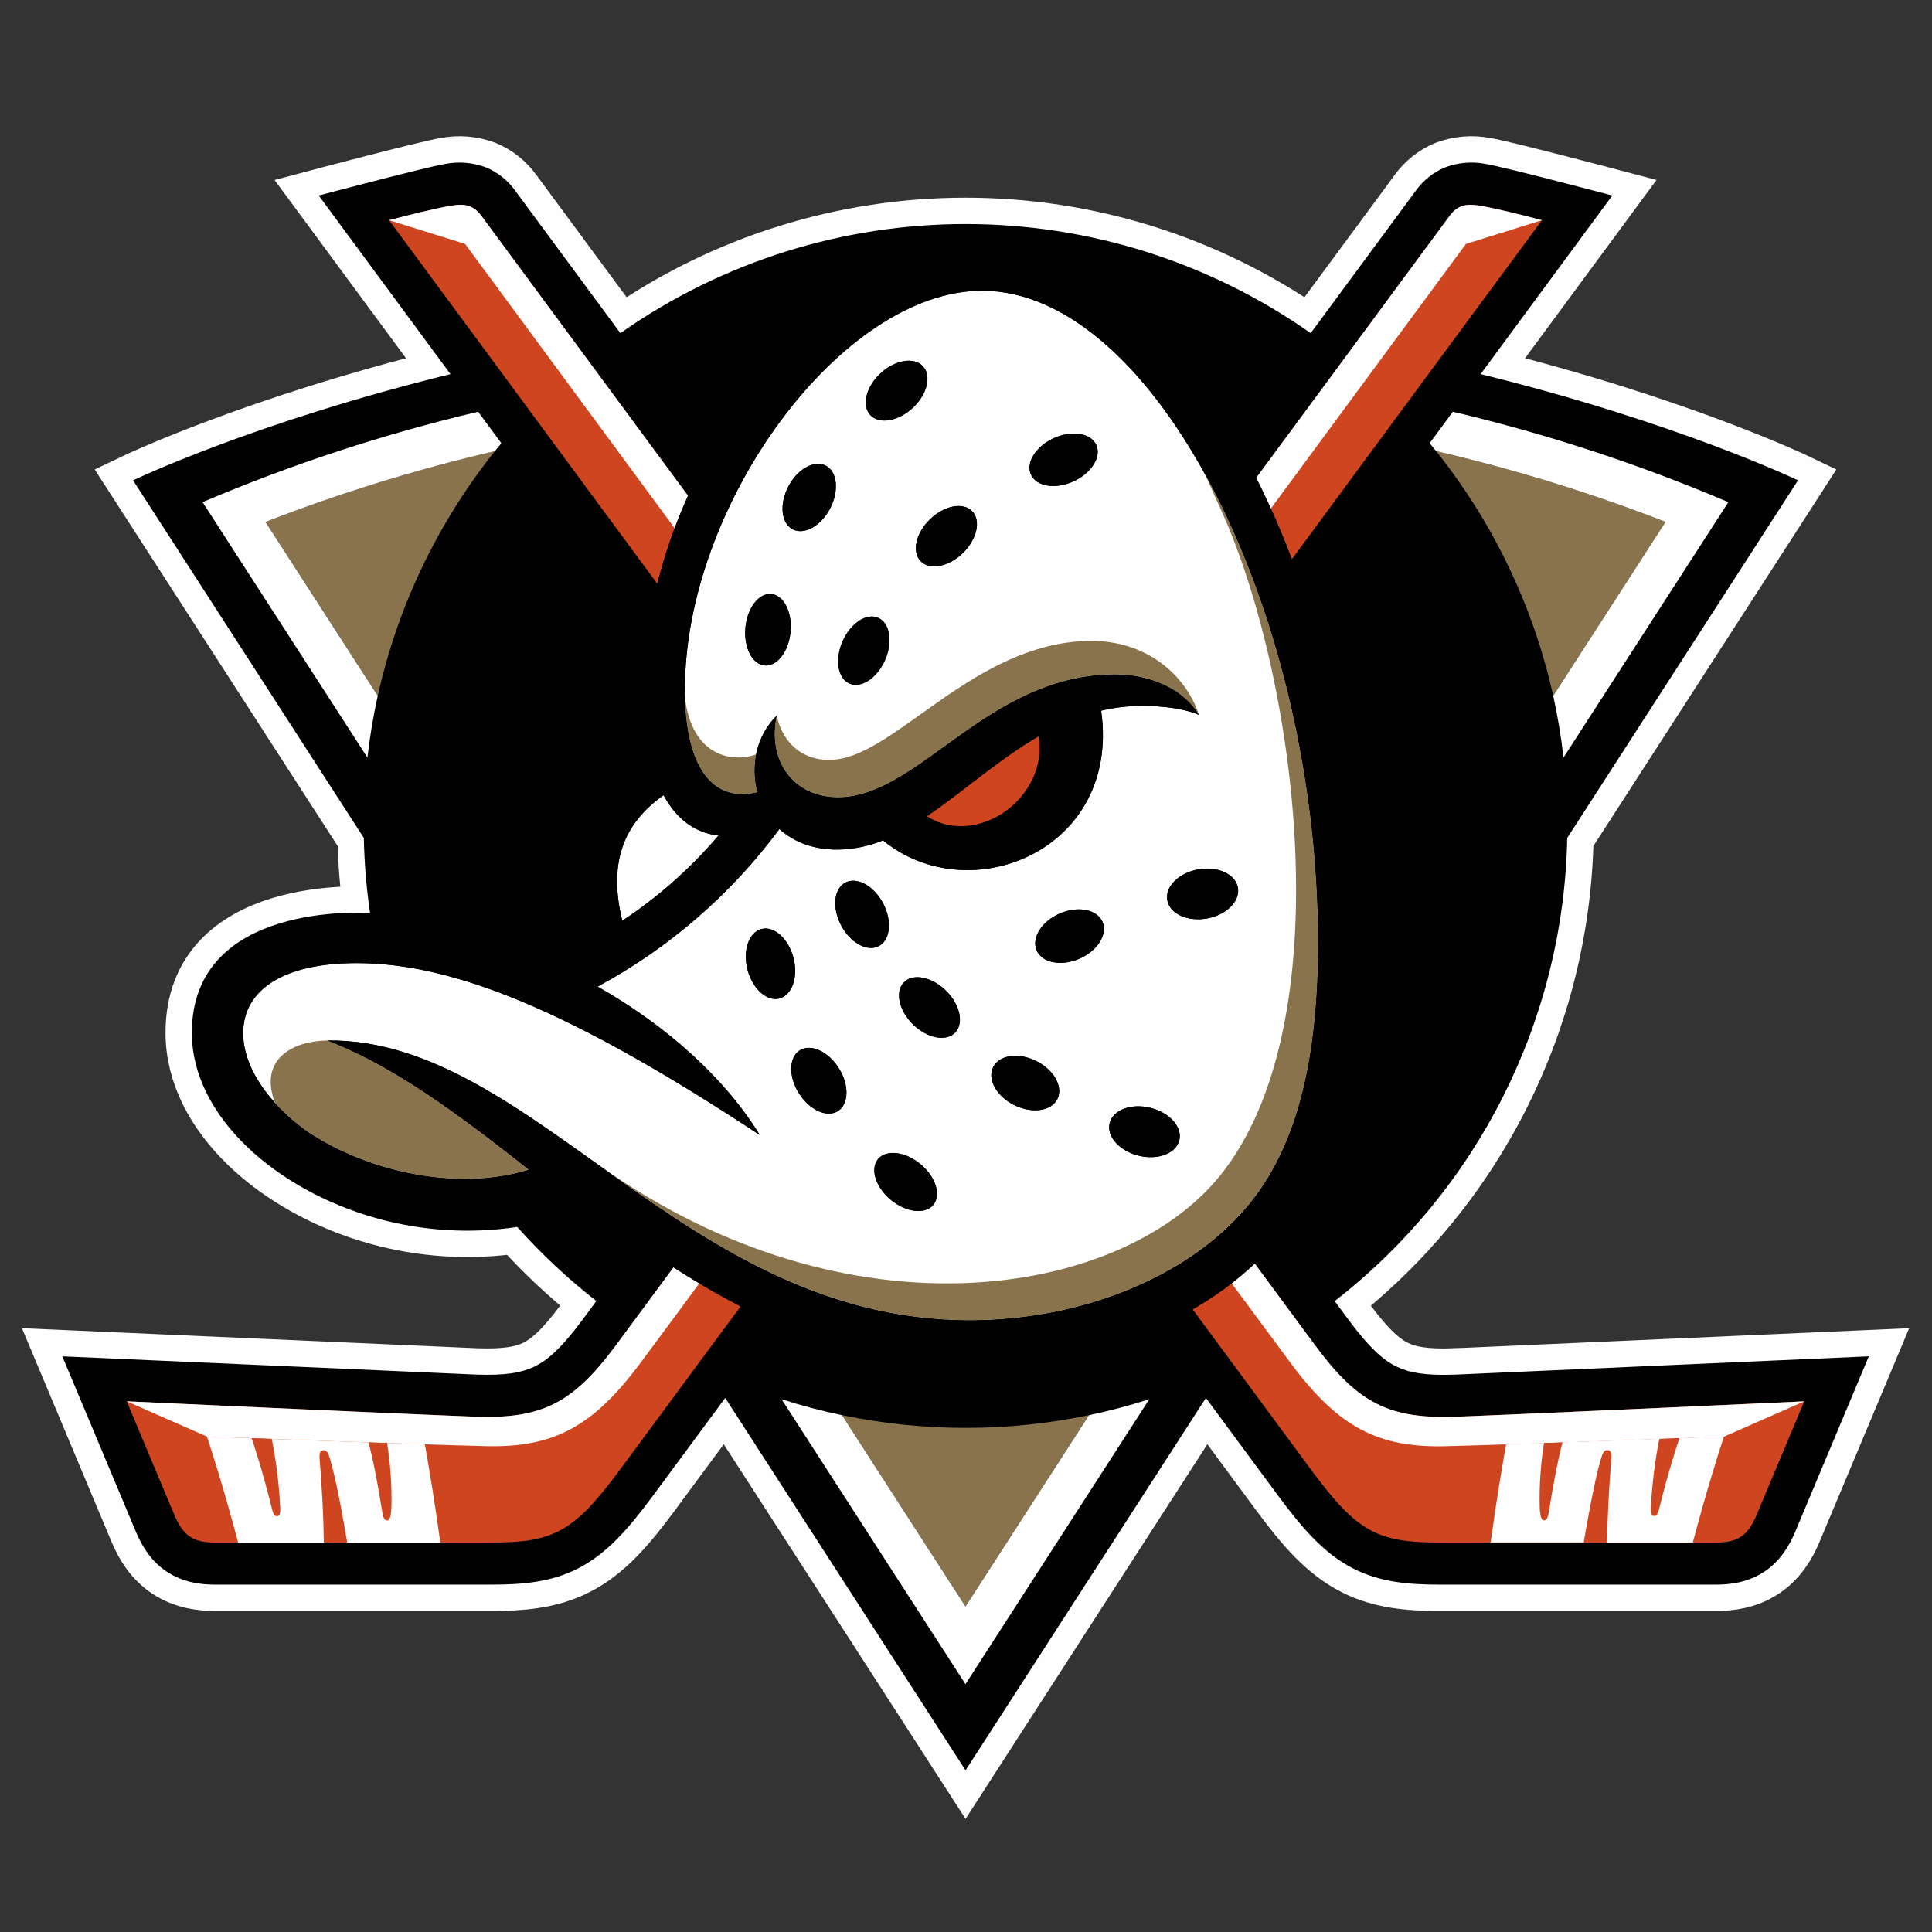 <?xml version="1.0" encoding="UTF-8"?>
<!DOCTYPE svg PUBLIC "-//W3C//DTD SVG 1.1//EN" "http://www.w3.org/Graphics/SVG/1.1/DTD/svg11.dtd">
<!-- Creator: CorelDRAW -->
<svg xmlns="http://www.w3.org/2000/svg" xml:space="preserve" width="2445px" height="2445px" version="1.1" style="shape-rendering:geometricPrecision; text-rendering:geometricPrecision; image-rendering:optimizeQuality; fill-rule:evenodd; clip-rule:evenodd"
viewBox="0 0 2445 2445"
 xmlns:xlink="http://www.w3.org/1999/xlink"
 xmlns:xodm="http://www.corel.com/coreldraw/odm/2003">
 <rect x="0" y="0" width="2445" height="2445" fill="#333333" stroke="none"/>
 <defs>
  <style type="text/css">
   <![CDATA[
    .str0 {stroke:#FEFEFE;stroke-width:66.67;stroke-miterlimit:22.926}
    .fil0 {fill:none}
    .fil1 {fill:#FEFEFE;fill-rule:nonzero}
    .fil2 {fill:#010101;fill-rule:nonzero}
    .fil3 {fill:#89734C;fill-rule:nonzero}
    .fil5 {fill:#CF4520;fill-rule:nonzero}
    .fil4 {fill:white;fill-rule:nonzero}
   ]]>
  </style>
 </defs>
 <g id="Слой_x0020_1">
  <g id="_2101188465696">
   <rect class="fil0" x="-0.56" y="0.56" width="2445" height="2445"/>
   <rect class="fil0" x="3.13" y="4.25" width="2437.62" height="2437.62"/>
   <g>
    <g id="_2758912944016">
     <path class="fil1" d="M1841.53 1739.62c-37.71,1.43 -58.33,-2.47 -73.81,-9.97 -16.77,-8.05 -34.52,-23.54 -60.92,-59.15 -2.72,-3.69 -8.78,-11.86 -17.75,-23.93 181.63,-140.9 289.77,-356.33 294.32,-586.13l292.08 -452.58c0,0 -153.3,-73.42 -401.69,-134.4l166.65 -226.02c0,0 -135.95,-35.97 -159.86,-39.91 -17.31,-3.41 -35.27,-1.92 -51.77,4.3 -14.81,6.19 -27.62,16.37 -36.98,29.46 -0.82,1.15 -52.71,71.43 -133.08,180.31 -262.12,-184.13 -611.5,-184.06 -873.61,0 -80.37,-108.94 -132.3,-179.22 -133.12,-180.31 -9.33,-13.02 -22.17,-23.27 -36.98,-29.46 -16.5,-6.22 -34.46,-7.71 -51.77,-4.3 -23.94,3.88 -159.86,39.91 -159.86,39.91l166.69 226.02c-248.4,60.98 -401.7,134.4 -401.7,134.4l292.06 452.58c0.67,31.8 3.26,63.54 7.89,94.97 -5.73,-0.18 -225.53,-14.88 -225.53,151.6 0,105.49 106.35,198.94 233.19,234.55 58.05,16.31 118.99,20.12 178.6,11.19 30.49,34.18 64,65.55 100.1,93.75 -8.93,12.08 -15,20.25 -17.69,23.94 -26.4,35.61 -44.15,51.16 -60.91,59.15 -15.55,7.44 -36.16,11.4 -73.82,9.97l-523.41 -23.08 93.39 222.63c7.59,17.81 18.96,36.77 39.03,50 20.88,13.78 43.32,16.25 61.13,16.25l349.22 0c39.03,0 74.91,-2.86 108.97,-20 37.44,-18.84 65.37,-51.49 95.86,-92.65 10.58,-14.24 43.26,-58.39 91.35,-123.55l304.13 471.21 304.16 -471.21c48.02,65.1 80.7,109.31 91.34,123.55 30.55,41.22 58.39,73.75 95.86,92.65 34.03,17.14 70,20 108.94,20l349.25 0c17.81,0 40.25,-2.47 61.13,-16.25 20.07,-13.29 31.44,-32.19 39.03,-50l93.39 -222.63 -523.41 23.14 0 0 -0.09 0 0 0z"/>
     <path class="fil1" d="M1817.38 570.87c98.79,22.93 195.9,52.87 290.38,89.58l-142.11 220.17c-25.12,-113.24 -75.89,-219.19 -148.27,-309.75l0 0zm-595.51 1236.16c-52.54,0 -104.86,-5.4 -156.29,-16.1l156.29 242.12 156.28 -242.12c-51.34,10.7 -103.75,16.16 -156.28,16.1l0 0zm-595.52 -1236.16c-98.78,22.93 -195.89,52.87 -290.38,89.58l142.11 220.17c25.12,-113.24 75.89,-219.19 148.27,-309.75l0 0 0 0z"/>
     <path class="fil1" d="M1838.6 521.08c119.28,28.12 235.93,66.44 348.71,114.4l-208.64 323.19c-2.99,-26.19 -7.38,-52.26 -13.02,-78.06l142.11 -220.16c-94.58,-36.71 -191.59,-66.65 -290.38,-89.58 -2.65,-3.32 -5.39,-6.67 -8.11,-10.03l29.39 -39.82 0 -0.03 -0.06 0.09 0 0zm-460.45 1269.91l-156.28 242.12 -156.29 -242.12c-25.79,-5.39 -51.38,-12.13 -76.5,-20.27l232.73 360.62 232.69 -360.62c-25.09,8.05 -50.67,14.88 -76.47,20.27l0 0 0.13 0 -0.01 0zm-900.07 -910.32l-142.11 -220.16c94.58,-36.68 191.6,-66.65 290.38,-89.58 2.65,-3.32 5.4,-6.67 8.11,-10.03l-29.39 -39.82c-119.27,28.18 -235.93,66.44 -348.71,114.4l208.64 323.25c2.99,-26.19 7.35,-52.26 13.02,-78.06l0 0 0.06 0 0 0z"/>
     <path class="fil1" d="M1589.81 604.72c139.58,-189.13 241.57,-327.34 244.71,-331.51 10.09,-13.57 20.88,-15.73 37.53,-13.02 19.79,3.2 55.25,12.01 79.33,18.48 0,0 -136.5,185.16 -316.47,429.01 -13.24,-35.09 -28.33,-69.45 -45.1,-102.96l0 0 0 0zm-719.15 22.59c-148.06,-200.59 -258.15,-349.8 -261.38,-354.1 -10.09,-13.57 -20.86,-15.74 -37.5,-13.02 -19.79,3.2 -55.28,12.01 -79.37,18.47 0,0 148.33,201.08 339.44,460.12 9.6,-38.2 22.56,-75.52 38.81,-111.47l0 0zm972.85 1165.51c-85.73,3.3 -124.85,-16.83 -179.49,-90.64 -10.03,-13.51 -36.98,-50.04 -76.07,-103.03 -23.87,22.29 -50.28,41.68 -78.66,57.84 79.97,108.36 135.92,184.07 150.71,204.07 57.5,77.5 82.9,91.07 162.17,91.07l349.22 0c26.35,0 40.01,-7.5 51.2,-33.85 11.19,-26.4 60.76,-144.88 60.76,-144.88 0,0 -336.54,15.55 -439.84,19.42l0 0 0 0zm-991.2 -188.91l-72.6 98.27c-54.63,73.72 -93.75,93.87 -179.49,90.64 -103.3,-3.87 -439.84,-19.42 -439.84,-19.42 0,0 49.58,118.57 60.77,144.89 11.19,26.34 24.91,33.84 51.19,33.84l349.23 0c79.21,0 104.57,-13.57 162.17,-91.07 15,-20.19 72.04,-97.42 153.51,-207.76 -27.29,-14.11 -55.55,-30.48 -85,-49.39l0.06 0 0 0z"/>
     <path class="fil1" d="M588.6 308.7l-96.19 -30.03c24.15,-6.47 59.58,-15.28 79.36,-18.48 16.65,-2.71 27.41,-0.55 37.51,13.02 3.29,4.3 113.32,153.51 261.38,354.1 -6.07,13.51 -11.68,27.23 -16.92,41.07l-265.14 -359.68zm1019.75 334.83c142.66,-193.49 246.84,-334.83 246.84,-334.83l96.19 -30.03c-24.14,-6.47 -59.54,-15.28 -79.33,-18.48 -16.65,-2.71 -27.44,-0.55 -37.53,13.02 -3.08,4.24 -105.13,142.38 -244.71,331.51 6.4,12.62 12.53,25.58 18.54,38.87l0 0.03 0 -0.09zm-756.04 960.38l-72.6 98.27c-54.63,73.72 -93.75,93.87 -179.49,90.64 -103.17,-3.87 -439.38,-19.36 -439.84,-19.42l101.56 44.61c0,0 273.46,10.3 353.56,12.13 83.9,1.92 133.79,-23.66 193.33,-103.08 7.38,-9.76 34.73,-46.81 76.22,-102.94 -11.06,-6.55 -21.98,-13.32 -32.74,-20.27l0 0.06 0 0zm991.2 188.91c-85.73,3.3 -124.85,-16.83 -179.49,-90.64 -10.03,-13.51 -36.98,-50.04 -76.07,-103.03 -9.27,8.72 -19.08,17.05 -29.27,24.97 41.5,56.13 68.91,93.18 76.29,103.03 59.48,79.33 109.36,104.91 193.33,103.08 80.09,-1.86 353.55,-12.16 353.55,-12.16l101.56 -44.61c-0.46,0 -336.6,15.55 -439.84,19.45l0.03 0 -0.09 -0.09 0 0z"/>
     <path class="fil1" d="M2038.7 1855.05c-2.43,33.69 -4.29,62.96 -4.63,97.08l-29.67 0c3.2,-19.18 13.02,-75.8 21.07,-103.54 2.75,-9.3 4.52,-14.06 9.82,-13.05 5.67,1.04 4.18,8.53 3.35,19.57l0 0 0 0 0.06 -0.06zm-85.27 69.12c4.3,0.34 5.79,-4.24 7.1,-12.62 8.99,-58.15 16.92,-85.98 16.92,-85.98l-0.27 -0.12c-7.78,0.27 -15.49,0.54 -23.14,0.76 -4.3,26.65 -6.13,53.69 -5.52,80.7 0.42,10.76 2.04,16.92 4.84,17.26l0 0 0.07 0 0 0zm135.76 -15.64c-0.21,7.5 0.95,9.63 3.69,10.03 3.08,0.49 5.04,-1.89 6.83,-9.06 11.8,-47.89 22.78,-81.07 25.71,-89.45 -7.9,0.27 -16.44,0.61 -25.43,0.94 -3.69,19.52 -9.85,56.01 -10.73,87.54l0 0 -0.07 0zm-1622.82 -82.96c0,0 7.84,27.83 16.89,85.98 1.32,8.32 2.81,12.96 7.11,12.62 2.86,-0.21 4.51,-6.49 4.85,-17.26 0.61,-27.01 -1.22,-54.02 -5.52,-80.7 -7.65,-0.21 -15.37,-0.55 -23.14,-0.76l-0.28 0.12 0 0 0.09 0 0 0zm-115.52 92.99c2.74,-0.4 3.9,-2.44 3.69,-10.03 -1.44,-29.39 -4.97,-58.66 -10.7,-87.5 -9.03,-0.37 -17.63,-0.71 -25.46,-0.98 2.92,8.38 13.93,41.56 25.73,89.45 1.77,7.17 3.75,9.55 6.83,9.06l-0.09 0zm67.47 -70.06c-2.71,-9.27 -4.48,-14.06 -9.81,-13.02 -5.68,1 -4.15,8.5 -3.33,19.57 2.44,33.69 4.27,62.9 4.64,97.08l29.66 0c-3.2,-19.18 -13.05,-75.8 -21.1,-103.54l0 0 -0.06 -0.09z"/>
     <path class="fil1" d="M537.66 1827.76c4.24,23.75 12.35,71.17 19.57,124.31l-117.81 0c-3.2,-19.18 -13.05,-75.8 -21.1,-103.57 -2.71,-9.27 -4.48,-14.06 -9.81,-13.02 -5.68,1 -4.15,8.5 -3.36,19.57 2.47,33.69 4.3,62.9 4.64,97.08l-108.39 0c-17.53,-65.55 -31.38,-109.82 -39.52,-134.19l0.22 0c0,0 22.44,0.95 56.34,2.17 2.96,8.48 13.99,41.71 25.73,89.46 1.77,7.16 3.75,9.54 6.83,9.08 2.72,-0.42 3.88,-2.47 3.69,-10.03 -1.43,-29.42 -5,-58.69 -10.73,-87.53 36.16,1.28 80.03,2.92 122.81,4.36l-0.27 0.12c0,0 7.83,27.84 16.92,85.98 1.31,8.32 2.8,12.96 7.1,12.62 2.87,-0.27 4.48,-6.49 4.85,-17.25 0.61,-27.02 -1.25,-54.03 -5.46,-80.71 16.56,0.61 32.75,1.16 47.96,1.56l0 0 -0.21 0 0 -0.01zm1644.13 -9.81l-56.37 2.04c-2.93,8.44 -14,41.68 -25.7,89.45 -1.8,7.14 -3.75,9.55 -6.84,9.06 -2.74,-0.4 -3.9,-2.47 -3.68,-10.03 1.43,-29.39 4.97,-58.66 10.7,-87.54 -36.16,1.32 -80.1,2.96 -122.78,4.39l0.27 0.13c0,0 -7.86,27.83 -16.92,85.95 -1.31,8.32 -2.8,12.98 -7.1,12.62 -2.87,-0.18 -4.52,-6.46 -4.85,-17.26 -0.61,-27.01 1.22,-54.02 5.46,-80.7 -16.59,0.61 -32.75,1.1 -47.96,1.58 -4.24,23.72 -12.35,71.17 -19.58,124.31l117.81 -0.03c3.2,-19.15 13.05,-75.8 21.1,-103.54 2.71,-9.3 4.48,-14.06 9.82,-13.05 5.67,1.04 4.15,8.53 3.32,19.6 -2.44,33.69 -4.27,62.9 -4.63,97.08l108.42 0c17.53,-65.58 31.37,-109.85 39.48,-134.21l-0.18 0 0 0.15c0,0 0,0 0,0l0.21 0 0 0zm-938.76 -1450.1c-178.15,0 -376.33,270.38 -376.33,504.44 0,97.08 34.11,144.15 91.62,130.16 -9.09,-33.69 -0.89,-71.77 24.57,-96.8 -12.5,59.57 23.72,105.89 82.63,103.08 100.28,-4.85 186.5,-155.4 345.59,-155.4 45.86,0 87.69,19.51 106.23,51.43 -0.12,0 -22.02,-11.46 -72.72,-11.46 -17.2,0 -34.39,2.04 -51.16,6.07 25.03,177.38 -167.23,253.61 -276.05,164.15 -18.36,7.5 -37.93,11.47 -57.72,11.68 -31.58,0 -56.07,-10.25 -73.38,-26.07 -61.13,82.63 -139.68,150.71 -230.14,199.49 87.54,49.52 161.41,116.1 205.16,187.69 -238.18,-157.26 -387.3,-217.51 -510.33,-217.51 -91.83,0 -143.33,33.57 -143.33,88.63 0,43.6 32.26,89.31 81.47,124.59 75.65,50.67 189.04,76.25 279.77,48.29 -114.67,-91.35 -185.62,-136.65 -255.07,-163.54 261.69,-3.42 451.36,354.01 813.09,354.01 146.53,0 285.38,-58.66 358.03,-152.2 57.02,-73.33 82.81,-179.37 82.81,-325.36 0,-419.93 -206.78,-825.31 -424.9,-825.31l0 0c0,0 0,0 0,0l0.16 -0.06 0 0zm-242.61 431.72c-2.31,24.97 -16.98,44 -32.74,42.57 -15.76,-1.44 -26.68,-22.87 -24.36,-47.9 2.32,-24.97 16.98,-44 32.74,-42.56 15.77,1.49 26.68,22.83 24.36,47.89zm50.13 -156.22c-11.53,22.22 -32.75,34.08 -47.41,26.52 -14.67,-7.56 -17.11,-31.8 -5.58,-54.02 11.52,-22.26 32.74,-34.12 47.41,-26.56 14.66,7.59 17.1,31.8 5.58,54.06l0 0zm69.51 191.83c-10.09,22.99 -30.21,36.29 -45.09,29.82 -14.85,-6.55 -18.75,-30.42 -8.72,-53.35 10.09,-22.99 30.21,-36.32 45.09,-29.82 14.88,6.55 18.75,30.43 8.72,53.35l0 0zm-18.69 -310.01c-11.16,-12.13 -5.36,-35.76 13.05,-52.81 18.42,-16.98 42.44,-20.94 53.63,-8.87 11.19,12.14 5.37,35.76 -13.05,52.81 -18.41,16.98 -42.44,20.94 -53.63,8.87l0 0zm117.14 174.73c-17.92,17.44 -41.8,22.11 -53.32,10.28 -11.53,-11.8 -6.28,-35.52 11.73,-52.99 17.93,-17.47 41.81,-22.11 53.33,-10.31 11.53,11.8 6.22,35.55 -11.74,53.02l0 0zm139.95 -90.73c-22.81,10.36 -46.86,6.52 -53.75,-8.54 -6.89,-15.15 6.06,-35.76 28.84,-46.13 22.77,-10.37 46.86,-6.55 53.75,8.54 6.89,15.06 -6.07,35.73 -28.84,46.13l0 0zm-371.91 654.39c-16.01,4.24 -34.18,-12.07 -40.52,-36.37 -6.34,-24.21 1.59,-47.26 17.53,-51.5 16.04,-4.24 34.18,12.07 40.55,36.28 6.35,24.24 -1.58,47.29 -17.56,51.53l0 0.06 0 0zm73.85 142.51c-13.94,8.81 -36.1,-1.35 -49.4,-22.57 -13.32,-21.22 -12.89,-45.52 1.16,-54.33 13.9,-8.78 36.07,1.37 49.4,22.59 13.29,21.23 12.89,45.53 -1.16,54.31l0 0zm4.02 -234.95c-11.68,-22.17 -9.3,-46.41 5.31,-54.18 14.66,-7.78 36.03,3.96 47.77,26.13 11.65,22.19 9.27,46.4 -5.33,54.18 -14.67,7.77 -36.04,-3.97 -47.75,-26.13l0 0zm116.71 353.58c-10.3,12.5 -34.39,9.7 -53.69,-6.25 -19.3,-15.98 -26.61,-39.03 -16.31,-51.59 10.31,-12.5 34.39,-9.7 53.69,6.28 19.33,15.95 26.62,39.03 16.31,51.56l0 0 0 0zm27.35 -217.75c-11.52,11.73 -35.39,6.95 -53.26,-10.71 -17.81,-17.62 -22.87,-41.43 -11.35,-53.17 11.56,-11.71 35.43,-6.95 53.3,10.73 17.81,17.59 22.87,41.41 11.31,53.15l0 0 0 0zm129.7 83.84c-7.62,15.43 -32.04,18.9 -54.51,7.78 -22.44,-11.13 -34.45,-32.69 -26.8,-48.09 7.65,-15.42 32.07,-18.9 54.51,-7.77 22.44,11.1 34.46,32.65 26.81,48.08l0 0 -0.01 0zm27.78 -177.51c-22.99,9.94 -47.14,5.19 -54.03,-10.58 -6.83,-15.76 6.28,-36.71 29.27,-46.68 22.99,-9.94 47.14,-5.18 54.03,10.58 6.83,15.77 -6.28,36.71 -29.27,46.68l0 0zm126.5 229.77c-4.12,16.71 -27.17,25.46 -51.53,19.45 -24.36,-6 -40.79,-24.36 -36.62,-41.13 4.09,-16.74 27.14,-25.46 51.5,-19.45 24.36,6.01 40.8,24.36 36.65,41.13l0 0zm35.06 -280.75c-24.63,4.46 -47.16,-5.85 -50.31,-22.98 -3.04,-17.14 14.43,-34.67 39.03,-39.09 24.64,-4.45 47.17,5.79 50.31,22.99 3.05,17.13 -14.42,34.66 -39.03,39.08l0 0zm-740.03 2.87c-16.93,-68.75 -1.77,-120.95 52.26,-158.88 16.25,30.28 39.91,47.81 69.51,51.04 -35.34,41.47 -76.34,77.84 -121.77,107.84l0 0z"/>
     <path class="fil1" d="M1240.28 313.82c-201.38,0 -425.9,285.32 -425.9,562.62 -0.28,25.79 2.1,51.59 7.1,76.89 -84.67,53.24 -115.09,141.04 -86.74,244.53 -12.26,6.95 -25.03,13.78 -38.11,20.55 -69.94,-23.42 -113.12,-32.75 -173.79,-40.62 -77.35,-8.5 -159.37,-0.61 -209.92,35.49 -14.88,10.37 -27.07,24.15 -35.46,40.19 -8.32,16.64 -12.56,35 -12.28,53.6 0,22.47 5.12,44.63 14.78,64.88 12.99,27.44 33.94,52.2 60.4,73.97 37.32,32.35 86.38,58.6 141.56,74.15 67.69,19.05 163.79,16.19 238.92,-6.47 5.58,3.42 11.58,7.17 18.29,11.19 195.71,147.3 328.61,202.15 487.86,202.15 172.94,0 324.62,-66.1 406.97,-179.98 57.84,-80.04 91.13,-195.13 89.09,-357.76 -5.67,-456.15 -222.63,-875.32 -482.95,-875.32l0 -0.21 0 0 0.18 0.15 0 0zm-400.47 692.59c16.25,30.31 39.91,47.84 69.54,51.04 -35.37,41.5 -76.34,77.84 -121.8,107.87 -16.92,-68.84 -1.77,-120.98 52.26,-158.91l0 0zm745.28 512.16c-72.6,93.54 -211.42,152.2 -358.04,152.2 -361.72,0 -551.46,-357.48 -813.09,-354.01 69.4,26.89 140.41,72.2 255.11,163.55 -90.68,27.96 -204.13,2.38 -279.8,-48.3 -49.18,-35.27 -81.47,-80.98 -81.47,-124.58 0,-55.12 51.53,-88.63 143.36,-88.63 79.94,0 170.89,25.46 290.07,86.38 64.28,32.8 136.78,76.01 220.23,131.04 -43.72,-71.5 -117.6,-138.09 -205.13,-187.66 90.4,-48.78 168.97,-116.87 230.1,-199.43 17.41,15.82 41.77,26.07 73.42,26.07 19.79,-0.22 39.36,-4.18 57.71,-11.68 108.82,89.45 301.15,13.29 276.02,-164.16 16.8,-3.93 33.91,-6 51.16,-6.06 50.71,0 72.69,11.52 72.75,11.52 -18.57,-31.92 -60.31,-51.43 -106.22,-51.43 -159.04,0 -245.35,150.49 -345.63,155.4 -58.87,2.87 -95.04,-43.51 -82.62,-103.09 -25.52,25.04 -33.64,63.12 -24.61,96.81 -57.53,13.99 -91.65,-33.08 -91.65,-130.16 0,-234.07 198.27,-504.44 376.33,-504.44 218.12,0 424.9,405.38 424.9,825.37 0,145.92 -25.86,251.93 -82.81,325.35l-0.03 0 -0.06 -0.06 0 0z"/>
     <path class="fil1" d="M1251.75 1038.15c-28.51,11.86 -57.51,8.93 -78.51,-5.18 45.27,-30.52 89.97,-71.32 140.95,-100.92 8.11,41.5 -18.63,87.87 -62.44,106.1l0 0z"/>
     <path class="fil1" d="M1000.48 799.64c-2.31,24.97 -16.98,43.99 -32.74,42.56 -15.76,-1.5 -26.68,-22.84 -24.36,-47.9 2.32,-24.97 16.98,-44 32.74,-42.56 15.77,1.49 26.68,22.86 24.36,47.9zm44.55 -210.35c-14.67,-7.56 -35.89,4.3 -47.41,26.56 -11.53,22.22 -9.09,46.46 5.58,54.02 14.69,7.56 35.88,-4.3 47.44,-26.52 11.52,-22.26 9.05,-46.47 -5.61,-54.06l0 0 0 0zm122.93 -125.74c-11.19,-12.13 -35.18,-8.17 -53.6,8.87 -18.35,16.99 -24.24,40.67 -13.05,52.81 11.19,12.17 35.22,8.2 53.63,-8.87 18.42,-16.98 24.21,-40.64 13.02,-52.81zm-56.56 318.34c-14.84,-6.56 -35,6.89 -45.09,29.82 -10.09,22.99 -6.13,46.86 8.75,53.35 14.88,6.56 35,-6.89 45.1,-29.81 10.09,-22.99 6.12,-46.87 -8.76,-53.36l0 0zm118.85 -134.95c-11.52,-11.8 -35.4,-7.16 -53.35,10.31 -17.93,17.47 -23.27,41.28 -11.71,53.02 11.52,11.74 35.4,7.17 53.32,-10.31 17.96,-17.47 23.27,-41.28 11.74,-53.02zm157.14 -83.84c-6.89,-15.06 -30.91,-18.9 -53.78,-8.54 -22.77,10.4 -35.73,31.07 -28.84,46.13 6.89,15.16 30.88,18.9 53.75,8.54 22.78,-10.37 35.76,-31.04 28.87,-46.13zm-276.26 903.82c-10.28,12.5 -2.99,35.55 16.31,51.59 19.33,15.98 43.39,18.75 53.69,6.28 10.31,-12.5 3.02,-35.55 -16.31,-51.59 -19.3,-15.94 -43.38,-18.75 -53.69,-6.28zm-98.97 -137.66c-13.93,8.78 -14.48,33.08 -1.16,54.3 13.3,21.22 35.46,31.32 49.4,22.57 13.9,-8.79 14.45,-33.08 1.16,-54.3 -13.33,-21.23 -35.43,-31.32 -49.4,-22.57l0 0zm-48.6 -153.51c-16.01,4.24 -23.87,27.29 -17.53,51.5 6.34,24.24 24.51,40.55 40.52,36.31 16.04,-4.24 23.9,-27.29 17.56,-51.53 -6.37,-24.21 -24.51,-40.52 -40.55,-36.28l0 0 0 0zm293.25 174.73c-7.66,15.4 4.3,36.96 26.8,48.09 22.44,11.12 46.86,7.65 54.51,-7.78 7.66,-15.43 -4.3,-36.98 -26.8,-48.08 -22.47,-11.13 -46.89,-7.65 -54.51,7.77l0 0 0 0zm147.5 70.95c-4.11,16.71 12.35,35.13 36.62,41.13 24.36,6.01 47.41,-2.74 51.53,-19.45 4.08,-16.71 -12.35,-35.12 -36.65,-41.13 -24.36,-6.01 -47.41,2.72 -51.5,19.45l0 0zm-260.28 -178.36c-11.53,11.74 -6.56,35.49 11.31,53.17 17.81,17.6 41.68,22.38 53.29,10.71 11.59,-11.68 6.56,-35.49 -11.34,-53.15 -17.8,-17.59 -41.68,-22.38 -53.26,-10.73l0 0 0 0zm-74.15 -126.07c-14.67,7.77 -17.08,32.01 -5.34,54.18 11.68,22.16 33.08,33.84 47.75,26.12 14.69,-7.77 17.07,-31.98 5.33,-54.17 -11.67,-22.17 -33.08,-33.82 -47.74,-26.13l0 0zm325.35 49.66c-6.83,-15.73 -31.04,-20.51 -54.03,-10.55 -22.99,9.94 -36.1,30.83 -29.27,46.65 6.83,15.77 31.04,20.55 54.03,10.58 22.99,-9.97 36.1,-30.82 29.27,-46.68l0 0zm171.38 -43.38c-3.08,-17.11 -25.58,-27.41 -50.28,-22.99 -24.63,4.45 -42.17,21.89 -39.03,39.09 3.05,17.13 25.59,27.44 50.28,22.99 24.64,-4.42 42.17,-21.9 39.03,-39.09l0 0z"/>
     <path class="fil1" d="M389.21 1432.01c75.64,50.68 189.03,76.26 279.7,48.3 -114.67,-91.35 -185.65,-136.65 -255.07,-163.55 -50.7,1.16 -85.49,28.94 -65.58,79.37 12.35,13.35 26.01,25.36 40.79,35.88l0 0 0.16 0zm837.84 238.7c146.56,0 285.38,-58.66 358.04,-152.2 57.04,-73.36 82.83,-179.37 82.83,-325.38 0,-220.74 -57.1,-437.43 -143.08,-593.38 6.61,15.06 13.38,30.15 20.21,45.15 96.32,211.57 154.92,651.13 -1.58,843.58 -125.92,154.73 -469.57,210.01 -783.33,-12.35 131.47,93.94 274.92,194.58 466.85,194.58l0 0 0.06 0 0 0zm149.06 -859.61c-142.17,3.75 -240.56,141.68 -318.24,150.01 -38.63,4.11 -66.74,-18.08 -74.92,-55.4 -12.5,59.57 23.75,105.89 82.63,103.11 100.28,-4.85 186.5,-155.43 345.63,-155.43 45.82,0 87.65,19.51 106.22,51.46 -15.58,-47.9 -64.7,-95.79 -141.23,-93.75l0 0 -0.09 0 0 0zm-417.79 191.44c-55.52,13.51 -89.25,-29.88 -91.5,-120.22 8.2,72.99 57.53,83.69 90,72.44 -3.2,15.83 -2.65,32.2 1.56,47.78l-0.06 0z"/>
    </g>
    <path class="fil1 str0" d="M1841.53 1739.62c-37.71,1.43 -58.33,-2.47 -73.81,-9.97 -16.77,-8.05 -34.52,-23.54 -60.92,-59.15 -2.72,-3.69 -8.78,-11.86 -17.75,-23.93 181.63,-140.9 289.77,-356.33 294.32,-586.13l292.08 -452.58c0,0 -153.3,-73.42 -401.69,-134.4l166.65 -226.02c0,0 -135.95,-35.97 -159.86,-39.91 -17.31,-3.41 -35.27,-1.92 -51.77,4.3 -14.81,6.19 -27.62,16.37 -36.98,29.46 -0.82,1.15 -52.71,71.43 -133.08,180.31 -262.12,-184.13 -611.5,-184.06 -873.61,0 -80.37,-108.94 -132.3,-179.22 -133.12,-180.31 -9.33,-13.02 -22.17,-23.27 -36.98,-29.46 -16.5,-6.22 -34.46,-7.71 -51.77,-4.3 -23.94,3.88 -159.86,39.91 -159.86,39.91l166.69 226.02c-248.4,60.98 -401.7,134.4 -401.7,134.4l292.06 452.58c0.67,31.8 3.26,63.54 7.89,94.97 -5.73,-0.18 -225.53,-14.88 -225.53,151.6 0,105.49 106.35,198.94 233.19,234.55 58.05,16.31 118.99,20.12 178.6,11.19 30.49,34.18 64,65.55 100.1,93.75 -8.93,12.08 -15,20.25 -17.69,23.94 -26.4,35.61 -44.15,51.16 -60.91,59.15 -15.55,7.44 -36.16,11.4 -73.82,9.97l-523.41 -23.08 93.39 222.63c7.59,17.81 18.96,36.77 39.03,50 20.88,13.78 43.32,16.25 61.13,16.25l349.22 0c39.03,0 74.91,-2.86 108.97,-20 37.44,-18.84 65.37,-51.49 95.86,-92.65 10.58,-14.24 43.26,-58.39 91.35,-123.55l304.13 471.21 304.16 -471.21c48.02,65.1 80.7,109.31 91.34,123.55 30.55,41.22 58.39,73.75 95.86,92.65 34.03,17.14 70,20 108.94,20l349.25 0c17.81,0 40.25,-2.47 61.13,-16.25 20.07,-13.29 31.44,-32.19 39.03,-50l93.39 -222.63 -523.41 23.14 0 0 -0.09 0 0 0z"/>
    <path class="fil2" d="M1841.53 1739.62c-37.71,1.43 -58.33,-2.47 -73.81,-9.97 -16.77,-8.05 -34.52,-23.54 -60.92,-59.15 -2.72,-3.69 -8.78,-11.86 -17.75,-23.93 181.63,-140.9 289.77,-356.33 294.32,-586.13l292.08 -452.58c0,0 -153.3,-73.42 -401.69,-134.4l166.65 -226.02c0,0 -135.95,-35.97 -159.86,-39.91 -17.31,-3.41 -35.27,-1.92 -51.77,4.3 -14.81,6.19 -27.62,16.37 -36.98,29.46 -0.82,1.15 -52.71,71.43 -133.08,180.31 -262.12,-184.13 -611.5,-184.06 -873.61,0 -80.37,-108.94 -132.3,-179.22 -133.12,-180.31 -9.33,-13.02 -22.17,-23.27 -36.98,-29.46 -16.5,-6.22 -34.46,-7.71 -51.77,-4.3 -23.94,3.88 -159.86,39.91 -159.86,39.91l166.69 226.02c-248.4,60.98 -401.7,134.4 -401.7,134.4l292.06 452.58c0.67,31.8 3.26,63.54 7.89,94.97 -5.73,-0.18 -225.53,-14.88 -225.53,151.6 0,105.49 106.35,198.94 233.19,234.55 58.05,16.31 118.99,20.12 178.6,11.19 30.49,34.18 64,65.55 100.1,93.75 -8.93,12.08 -15,20.25 -17.69,23.94 -26.4,35.61 -44.15,51.16 -60.91,59.15 -15.55,7.44 -36.16,11.4 -73.82,9.97l-523.41 -23.08 93.39 222.63c7.59,17.81 18.96,36.77 39.03,50 20.88,13.78 43.32,16.25 61.13,16.25l349.22 0c39.03,0 74.91,-2.86 108.97,-20 37.44,-18.84 65.37,-51.49 95.86,-92.65 10.58,-14.24 43.26,-58.39 91.35,-123.55l304.13 471.21 304.16 -471.21c48.02,65.1 80.7,109.31 91.34,123.55 30.55,41.22 58.39,73.75 95.86,92.65 34.03,17.14 70,20 108.94,20l349.25 0c17.81,0 40.25,-2.47 61.13,-16.25 20.07,-13.29 31.44,-32.19 39.03,-50l93.39 -222.63 -523.41 23.14 0 0 -0.09 0 0 0z"/>
    <path class="fil3" d="M1817.38 570.87c98.79,22.93 195.9,52.87 290.38,89.58l-142.11 220.17c-25.12,-113.24 -75.89,-219.19 -148.27,-309.75l0 0zm-595.51 1236.16c-52.54,0 -104.86,-5.4 -156.29,-16.1l156.29 242.12 156.28 -242.12c-51.34,10.7 -103.75,16.16 -156.28,16.1l0 0zm-595.52 -1236.16c-98.78,22.93 -195.89,52.87 -290.38,89.58l142.11 220.17c25.12,-113.24 75.89,-219.19 148.27,-309.75l0 0 0 0z"/>
    <path class="fil4" d="M1838.6 521.08c119.28,28.12 235.93,66.44 348.71,114.4l-208.64 323.19c-2.99,-26.19 -7.38,-52.26 -13.02,-78.06l142.11 -220.16c-94.58,-36.71 -191.59,-66.65 -290.38,-89.58 -2.65,-3.32 -5.39,-6.67 -8.11,-10.03l29.39 -39.82 0 -0.03 -0.06 0.09 0 0zm-460.45 1269.91l-156.28 242.12 -156.29 -242.12c-25.79,-5.39 -51.38,-12.13 -76.5,-20.27l232.73 360.62 232.69 -360.62c-25.09,8.05 -50.67,14.88 -76.47,20.27l0 0 0.13 0 -0.01 0zm-900.07 -910.32l-142.11 -220.16c94.58,-36.68 191.6,-66.65 290.38,-89.58 2.65,-3.32 5.4,-6.67 8.11,-10.03l-29.39 -39.82c-119.27,28.18 -235.93,66.44 -348.71,114.4l208.64 323.25c2.99,-26.19 7.35,-52.26 13.02,-78.06l0 0 0.06 0 0 0z"/>
    <path class="fil5" d="M1589.81 604.72c139.58,-189.13 241.57,-327.34 244.71,-331.51 10.09,-13.57 20.88,-15.73 37.53,-13.02 19.79,3.2 55.25,12.01 79.33,18.48 0,0 -136.5,185.16 -316.47,429.01 -13.24,-35.09 -28.33,-69.45 -45.1,-102.96l0 0 0 0zm-719.15 22.59c-148.06,-200.59 -258.15,-349.8 -261.38,-354.1 -10.09,-13.57 -20.86,-15.74 -37.5,-13.02 -19.79,3.2 -55.28,12.01 -79.37,18.47 0,0 148.33,201.08 339.44,460.12 9.6,-38.2 22.56,-75.52 38.81,-111.47l0 0zm972.85 1165.51c-85.73,3.3 -124.85,-16.83 -179.49,-90.64 -10.03,-13.51 -36.98,-50.04 -76.07,-103.03 -23.87,22.29 -50.28,41.68 -78.66,57.84 79.97,108.36 135.92,184.07 150.71,204.07 57.5,77.5 82.9,91.07 162.17,91.07l349.22 0c26.35,0 40.01,-7.5 51.2,-33.85 11.19,-26.4 60.76,-144.88 60.76,-144.88 0,0 -336.54,15.55 -439.84,19.42l0 0 0 0zm-991.2 -188.91l-72.6 98.27c-54.63,73.72 -93.75,93.87 -179.49,90.64 -103.3,-3.87 -439.84,-19.42 -439.84,-19.42 0,0 49.58,118.57 60.77,144.89 11.19,26.34 24.91,33.84 51.19,33.84l349.23 0c79.21,0 104.57,-13.57 162.17,-91.07 15,-20.19 72.04,-97.42 153.51,-207.76 -27.29,-14.11 -55.55,-30.48 -85,-49.39l0.06 0 0 0z"/>
    <path class="fil4" d="M588.6 308.7l-96.19 -30.03c24.15,-6.47 59.58,-15.28 79.36,-18.48 16.65,-2.71 27.41,-0.55 37.51,13.02 3.29,4.3 113.32,153.51 261.38,354.1 -6.07,13.51 -11.68,27.23 -16.92,41.07l-265.14 -359.68zm1019.75 334.83c142.66,-193.49 246.84,-334.83 246.84,-334.83l96.19 -30.03c-24.14,-6.47 -59.54,-15.28 -79.33,-18.48 -16.65,-2.71 -27.44,-0.55 -37.53,13.02 -3.08,4.24 -105.13,142.38 -244.71,331.51 6.4,12.62 12.53,25.58 18.54,38.87l0 0.03 0 -0.09zm-756.04 960.38l-72.6 98.27c-54.63,73.72 -93.75,93.87 -179.49,90.64 -103.17,-3.87 -439.38,-19.36 -439.84,-19.42l101.56 44.61c0,0 273.46,10.3 353.56,12.13 83.9,1.92 133.79,-23.66 193.33,-103.08 7.38,-9.76 34.73,-46.81 76.22,-102.94 -11.06,-6.55 -21.98,-13.32 -32.74,-20.27l0 0.06 0 0zm991.2 188.91c-85.73,3.3 -124.85,-16.83 -179.49,-90.64 -10.03,-13.51 -36.98,-50.04 -76.07,-103.03 -9.27,8.72 -19.08,17.05 -29.27,24.97 41.5,56.13 68.91,93.18 76.29,103.03 59.48,79.33 109.36,104.91 193.33,103.08 80.09,-1.86 353.55,-12.16 353.55,-12.16l101.56 -44.61c-0.46,0 -336.6,15.55 -439.84,19.45l0.03 0 -0.09 -0.09 0 0z"/>
    <path class="fil5" d="M2038.7 1855.05c-2.43,33.69 -4.29,62.96 -4.63,97.08l-29.67 0c3.2,-19.18 13.02,-75.8 21.07,-103.54 2.75,-9.3 4.52,-14.06 9.82,-13.05 5.67,1.04 4.18,8.53 3.35,19.57l0 0 0 0 0.06 -0.06zm-85.27 69.12c4.3,0.34 5.79,-4.24 7.1,-12.62 8.99,-58.15 16.92,-85.98 16.92,-85.98l-0.27 -0.12c-7.78,0.27 -15.49,0.54 -23.14,0.76 -4.3,26.65 -6.13,53.69 -5.52,80.7 0.42,10.76 2.04,16.92 4.84,17.26l0 0 0.07 0 0 0zm135.76 -15.64c-0.21,7.5 0.95,9.63 3.69,10.03 3.08,0.49 5.04,-1.89 6.83,-9.06 11.8,-47.89 22.78,-81.07 25.71,-89.45 -7.9,0.27 -16.44,0.61 -25.43,0.94 -3.69,19.52 -9.85,56.01 -10.73,87.54l0 0 -0.07 0zm-1622.82 -82.96c0,0 7.84,27.83 16.89,85.98 1.32,8.32 2.81,12.96 7.11,12.62 2.86,-0.21 4.51,-6.49 4.85,-17.26 0.61,-27.01 -1.22,-54.02 -5.52,-80.7 -7.65,-0.21 -15.37,-0.55 -23.14,-0.76l-0.28 0.12 0 0 0.09 0 0 0zm-115.52 92.99c2.74,-0.4 3.9,-2.44 3.69,-10.03 -1.44,-29.39 -4.97,-58.66 -10.7,-87.5 -9.03,-0.37 -17.63,-0.71 -25.46,-0.98 2.92,8.38 13.93,41.56 25.73,89.45 1.77,7.17 3.75,9.55 6.83,9.06l-0.09 0zm67.47 -70.06c-2.71,-9.27 -4.48,-14.06 -9.81,-13.02 -5.68,1 -4.15,8.5 -3.33,19.57 2.44,33.69 4.27,62.9 4.64,97.08l29.66 0c-3.2,-19.18 -13.05,-75.8 -21.1,-103.54l0 0 -0.06 -0.09z"/>
    <path class="fil4" d="M537.66 1827.76c4.24,23.75 12.35,71.17 19.57,124.31l-117.81 0c-3.2,-19.18 -13.05,-75.8 -21.1,-103.57 -2.71,-9.27 -4.48,-14.06 -9.81,-13.02 -5.68,1 -4.15,8.5 -3.36,19.57 2.47,33.69 4.3,62.9 4.64,97.08l-108.39 0c-17.53,-65.55 -31.38,-109.82 -39.52,-134.19l0.22 0c0,0 22.44,0.95 56.34,2.17 2.96,8.48 13.99,41.71 25.73,89.46 1.77,7.16 3.75,9.54 6.83,9.08 2.72,-0.42 3.88,-2.47 3.69,-10.03 -1.43,-29.42 -5,-58.69 -10.73,-87.53 36.16,1.28 80.03,2.92 122.81,4.36l-0.27 0.12c0,0 7.83,27.84 16.92,85.98 1.31,8.32 2.8,12.96 7.1,12.62 2.87,-0.27 4.48,-6.49 4.85,-17.25 0.61,-27.02 -1.25,-54.03 -5.46,-80.71 16.56,0.61 32.75,1.16 47.96,1.56l0 0 -0.21 0 0 -0.01zm1644.13 -9.81l-56.37 2.04c-2.93,8.44 -14,41.68 -25.7,89.45 -1.8,7.14 -3.75,9.55 -6.84,9.06 -2.74,-0.4 -3.9,-2.47 -3.68,-10.03 1.43,-29.39 4.97,-58.66 10.7,-87.54 -36.16,1.32 -80.1,2.96 -122.78,4.39l0.27 0.13c0,0 -7.86,27.83 -16.92,85.95 -1.31,8.32 -2.8,12.98 -7.1,12.62 -2.87,-0.18 -4.52,-6.46 -4.85,-17.26 -0.61,-27.01 1.22,-54.02 5.46,-80.7 -16.59,0.61 -32.75,1.1 -47.96,1.58 -4.24,23.72 -12.35,71.17 -19.58,124.31l117.81 -0.03c3.2,-19.15 13.05,-75.8 21.1,-103.54 2.71,-9.3 4.48,-14.06 9.82,-13.05 5.67,1.04 4.15,8.53 3.32,19.6 -2.44,33.69 -4.27,62.9 -4.63,97.08l108.42 0c17.53,-65.58 31.37,-109.85 39.48,-134.21l-0.18 0 0 0.15c0,0 0,0 0,0l0.21 0 0 0zm-938.76 -1450.1c-178.15,0 -376.33,270.38 -376.33,504.44 0,97.08 34.11,144.15 91.62,130.16 -9.09,-33.69 -0.89,-71.77 24.57,-96.8 -12.5,59.57 23.72,105.89 82.63,103.08 100.28,-4.85 186.5,-155.4 345.59,-155.4 45.86,0 87.69,19.51 106.23,51.43 -0.12,0 -22.02,-11.46 -72.72,-11.46 -17.2,0 -34.39,2.04 -51.16,6.07 25.03,177.38 -167.23,253.61 -276.05,164.15 -18.36,7.5 -37.93,11.47 -57.72,11.68 -31.58,0 -56.07,-10.25 -73.38,-26.07 -61.13,82.63 -139.68,150.71 -230.14,199.49 87.54,49.52 161.41,116.1 205.16,187.69 -238.18,-157.26 -387.3,-217.51 -510.33,-217.51 -91.83,0 -143.33,33.57 -143.33,88.63 0,43.6 32.26,89.31 81.47,124.59 75.65,50.67 189.04,76.25 279.77,48.29 -114.67,-91.35 -185.62,-136.65 -255.07,-163.54 261.69,-3.42 451.36,354.01 813.09,354.01 146.53,0 285.38,-58.66 358.03,-152.2 57.02,-73.33 82.81,-179.37 82.81,-325.36 0,-419.93 -206.78,-825.31 -424.9,-825.31l0 0c0,0 0,0 0,0l0.16 -0.06 0 0zm-242.61 431.72c-2.31,24.97 -16.98,44 -32.74,42.57 -15.76,-1.44 -26.68,-22.87 -24.36,-47.9 2.32,-24.97 16.98,-44 32.74,-42.56 15.77,1.49 26.68,22.83 24.36,47.89zm50.13 -156.22c-11.53,22.22 -32.75,34.08 -47.41,26.52 -14.67,-7.56 -17.11,-31.8 -5.58,-54.02 11.52,-22.26 32.74,-34.12 47.41,-26.56 14.66,7.59 17.1,31.8 5.58,54.06l0 0zm69.51 191.83c-10.09,22.99 -30.21,36.29 -45.09,29.82 -14.85,-6.55 -18.75,-30.42 -8.72,-53.35 10.09,-22.99 30.21,-36.32 45.09,-29.82 14.88,6.55 18.75,30.43 8.72,53.35l0 0zm-18.69 -310.01c-11.16,-12.13 -5.36,-35.76 13.05,-52.81 18.42,-16.98 42.44,-20.94 53.63,-8.87 11.19,12.14 5.37,35.76 -13.05,52.81 -18.41,16.98 -42.44,20.94 -53.63,8.87l0 0zm117.14 174.73c-17.92,17.44 -41.8,22.11 -53.32,10.28 -11.53,-11.8 -6.28,-35.52 11.73,-52.99 17.93,-17.47 41.81,-22.11 53.33,-10.31 11.53,11.8 6.22,35.55 -11.74,53.02l0 0zm139.95 -90.73c-22.81,10.36 -46.86,6.52 -53.75,-8.54 -6.89,-15.15 6.06,-35.76 28.84,-46.13 22.77,-10.37 46.86,-6.55 53.75,8.54 6.89,15.06 -6.07,35.73 -28.84,46.13l0 0zm-371.91 654.39c-16.01,4.24 -34.18,-12.07 -40.52,-36.37 -6.34,-24.21 1.59,-47.26 17.53,-51.5 16.04,-4.24 34.18,12.07 40.55,36.28 6.35,24.24 -1.58,47.29 -17.56,51.53l0 0.06 0 0zm73.85 142.51c-13.94,8.81 -36.1,-1.35 -49.4,-22.57 -13.32,-21.22 -12.89,-45.52 1.16,-54.33 13.9,-8.78 36.07,1.37 49.4,22.59 13.29,21.23 12.89,45.53 -1.16,54.31l0 0zm4.02 -234.95c-11.68,-22.17 -9.3,-46.41 5.31,-54.18 14.66,-7.78 36.03,3.96 47.77,26.13 11.65,22.19 9.27,46.4 -5.33,54.18 -14.67,7.77 -36.04,-3.97 -47.75,-26.13l0 0zm116.71 353.58c-10.3,12.5 -34.39,9.7 -53.69,-6.25 -19.3,-15.98 -26.61,-39.03 -16.31,-51.59 10.31,-12.5 34.39,-9.7 53.69,6.28 19.33,15.95 26.62,39.03 16.31,51.56l0 0 0 0zm27.35 -217.75c-11.52,11.73 -35.39,6.95 -53.26,-10.71 -17.81,-17.62 -22.87,-41.43 -11.35,-53.17 11.56,-11.71 35.43,-6.95 53.3,10.73 17.81,17.59 22.87,41.41 11.31,53.15l0 0 0 0zm129.7 83.84c-7.62,15.43 -32.04,18.9 -54.51,7.78 -22.44,-11.13 -34.45,-32.69 -26.8,-48.09 7.65,-15.42 32.07,-18.9 54.51,-7.77 22.44,11.1 34.46,32.65 26.81,48.08l0 0 -0.01 0zm27.78 -177.51c-22.99,9.94 -47.14,5.19 -54.03,-10.58 -6.83,-15.76 6.28,-36.71 29.27,-46.68 22.99,-9.94 47.14,-5.18 54.03,10.58 6.83,15.77 -6.28,36.71 -29.27,46.68l0 0zm126.5 229.77c-4.12,16.71 -27.17,25.46 -51.53,19.45 -24.36,-6 -40.79,-24.36 -36.62,-41.13 4.09,-16.74 27.14,-25.46 51.5,-19.45 24.36,6.01 40.8,24.36 36.65,41.13l0 0zm35.06 -280.75c-24.63,4.46 -47.16,-5.85 -50.31,-22.98 -3.04,-17.14 14.43,-34.67 39.03,-39.09 24.64,-4.45 47.17,5.79 50.31,22.99 3.05,17.13 -14.42,34.66 -39.03,39.08l0 0zm-740.03 2.87c-16.93,-68.75 -1.77,-120.95 52.26,-158.88 16.25,30.28 39.91,47.81 69.51,51.04 -35.34,41.47 -76.34,77.84 -121.77,107.84l0 0z"/>
    <path class="fil2" d="M1240.28 313.82c-201.38,0 -425.9,285.32 -425.9,562.62 -0.28,25.79 2.1,51.59 7.1,76.89 -84.67,53.24 -115.09,141.04 -86.74,244.53 -12.26,6.95 -25.03,13.78 -38.11,20.55 -69.94,-23.42 -113.12,-32.75 -173.79,-40.62 -77.35,-8.5 -159.37,-0.61 -209.92,35.49 -14.88,10.37 -27.07,24.15 -35.46,40.19 -8.32,16.64 -12.56,35 -12.28,53.6 0,22.47 5.12,44.63 14.78,64.88 12.99,27.44 33.94,52.2 60.4,73.97 37.32,32.35 86.38,58.6 141.56,74.15 67.69,19.05 163.79,16.19 238.92,-6.47 5.58,3.42 11.58,7.17 18.29,11.19 195.71,147.3 328.61,202.15 487.86,202.15 172.94,0 324.62,-66.1 406.97,-179.98 57.84,-80.04 91.13,-195.13 89.09,-357.76 -5.67,-456.15 -222.63,-875.32 -482.95,-875.32l0 -0.21 0 0 0.18 0.15 0 0zm-400.47 692.59c16.25,30.31 39.91,47.84 69.54,51.04 -35.37,41.5 -76.34,77.84 -121.8,107.87 -16.92,-68.84 -1.77,-120.98 52.26,-158.91l0 0zm745.28 512.16c-72.6,93.54 -211.42,152.2 -358.04,152.2 -361.72,0 -551.46,-357.48 -813.09,-354.01 69.4,26.89 140.41,72.2 255.11,163.55 -90.68,27.96 -204.13,2.38 -279.8,-48.3 -49.18,-35.27 -81.47,-80.98 -81.47,-124.58 0,-55.12 51.53,-88.63 143.36,-88.63 79.94,0 170.89,25.46 290.07,86.38 64.28,32.8 136.78,76.01 220.23,131.04 -43.72,-71.5 -117.6,-138.09 -205.13,-187.66 90.4,-48.78 168.97,-116.87 230.1,-199.43 17.41,15.82 41.77,26.07 73.42,26.07 19.79,-0.22 39.36,-4.18 57.71,-11.68 108.82,89.45 301.15,13.29 276.02,-164.16 16.8,-3.93 33.91,-6 51.16,-6.06 50.71,0 72.69,11.52 72.75,11.52 -18.57,-31.92 -60.31,-51.43 -106.22,-51.43 -159.04,0 -245.35,150.49 -345.63,155.4 -58.87,2.87 -95.04,-43.51 -82.62,-103.09 -25.52,25.04 -33.64,63.12 -24.61,96.81 -57.53,13.99 -91.65,-33.08 -91.65,-130.16 0,-234.07 198.27,-504.44 376.33,-504.44 218.12,0 424.9,405.38 424.9,825.37 0,145.92 -25.86,251.93 -82.81,325.35l-0.03 0 -0.06 -0.06 0 0z"/>
    <path class="fil5" d="M1251.75 1038.15c-28.51,11.86 -57.51,8.93 -78.51,-5.18 45.27,-30.52 89.97,-71.32 140.95,-100.92 8.11,41.5 -18.63,87.87 -62.44,106.1l0 0z"/>
    <path class="fil2" d="M1000.48 799.64c-2.31,24.97 -16.98,43.99 -32.74,42.56 -15.76,-1.5 -26.68,-22.84 -24.36,-47.9 2.32,-24.97 16.98,-44 32.74,-42.56 15.77,1.49 26.68,22.86 24.36,47.9zm44.55 -210.35c-14.67,-7.56 -35.89,4.3 -47.41,26.56 -11.53,22.22 -9.09,46.46 5.58,54.02 14.69,7.56 35.88,-4.3 47.44,-26.52 11.52,-22.26 9.05,-46.47 -5.61,-54.06l0 0 0 0zm122.93 -125.74c-11.19,-12.13 -35.18,-8.17 -53.6,8.87 -18.35,16.99 -24.24,40.67 -13.05,52.81 11.19,12.17 35.22,8.2 53.63,-8.87 18.42,-16.98 24.21,-40.64 13.02,-52.81zm-56.56 318.34c-14.84,-6.56 -35,6.89 -45.09,29.82 -10.09,22.99 -6.13,46.86 8.75,53.35 14.88,6.56 35,-6.89 45.1,-29.81 10.09,-22.99 6.12,-46.87 -8.76,-53.36l0 0zm118.85 -134.95c-11.52,-11.8 -35.4,-7.16 -53.35,10.31 -17.93,17.47 -23.27,41.28 -11.71,53.02 11.52,11.74 35.4,7.17 53.32,-10.31 17.96,-17.47 23.27,-41.28 11.74,-53.02zm157.14 -83.84c-6.89,-15.06 -30.91,-18.9 -53.78,-8.54 -22.77,10.4 -35.73,31.07 -28.84,46.13 6.89,15.16 30.88,18.9 53.75,8.54 22.78,-10.37 35.76,-31.04 28.87,-46.13zm-276.26 903.82c-10.28,12.5 -2.99,35.55 16.31,51.59 19.33,15.98 43.39,18.75 53.69,6.28 10.31,-12.5 3.02,-35.55 -16.31,-51.59 -19.3,-15.94 -43.38,-18.75 -53.69,-6.28zm-98.97 -137.66c-13.93,8.78 -14.48,33.08 -1.16,54.3 13.3,21.22 35.46,31.32 49.4,22.57 13.9,-8.79 14.45,-33.08 1.16,-54.3 -13.33,-21.23 -35.43,-31.32 -49.4,-22.57l0 0zm-48.6 -153.51c-16.01,4.24 -23.87,27.29 -17.53,51.5 6.34,24.24 24.51,40.55 40.52,36.31 16.04,-4.24 23.9,-27.29 17.56,-51.53 -6.37,-24.21 -24.51,-40.52 -40.55,-36.28l0 0 0 0zm293.25 174.73c-7.66,15.4 4.3,36.96 26.8,48.09 22.44,11.12 46.86,7.65 54.51,-7.78 7.66,-15.43 -4.3,-36.98 -26.8,-48.08 -22.47,-11.13 -46.89,-7.65 -54.51,7.77l0 0 0 0zm147.5 70.95c-4.11,16.71 12.35,35.13 36.62,41.13 24.36,6.01 47.41,-2.74 51.53,-19.45 4.08,-16.71 -12.35,-35.12 -36.65,-41.13 -24.36,-6.01 -47.41,2.72 -51.5,19.45l0 0zm-260.28 -178.36c-11.53,11.74 -6.56,35.49 11.31,53.17 17.81,17.6 41.68,22.38 53.29,10.71 11.59,-11.68 6.56,-35.49 -11.34,-53.15 -17.8,-17.59 -41.68,-22.38 -53.26,-10.73l0 0 0 0zm-74.15 -126.07c-14.67,7.77 -17.08,32.01 -5.34,54.18 11.68,22.16 33.08,33.84 47.75,26.12 14.69,-7.77 17.07,-31.98 5.33,-54.17 -11.67,-22.17 -33.08,-33.82 -47.74,-26.13l0 0zm325.35 49.66c-6.83,-15.73 -31.04,-20.51 -54.03,-10.55 -22.99,9.94 -36.1,30.83 -29.27,46.65 6.83,15.77 31.04,20.55 54.03,10.58 22.99,-9.97 36.1,-30.82 29.27,-46.68l0 0zm171.38 -43.38c-3.08,-17.11 -25.58,-27.41 -50.28,-22.99 -24.63,4.45 -42.17,21.89 -39.03,39.09 3.05,17.13 25.59,27.44 50.28,22.99 24.64,-4.42 42.17,-21.9 39.03,-39.09l0 0z"/>
    <path class="fil3" d="M389.21 1432.01c75.64,50.68 189.03,76.26 279.7,48.3 -114.67,-91.35 -185.65,-136.65 -255.07,-163.55 -50.7,1.16 -85.49,28.94 -65.58,79.37 12.35,13.35 26.01,25.36 40.79,35.88l0 0 0.16 0zm837.84 238.7c146.56,0 285.38,-58.66 358.04,-152.2 57.04,-73.36 82.83,-179.37 82.83,-325.38 0,-220.74 -57.1,-437.43 -143.08,-593.38 6.61,15.06 13.38,30.15 20.21,45.15 96.32,211.57 154.92,651.13 -1.58,843.58 -125.92,154.73 -469.57,210.01 -783.33,-12.35 131.47,93.94 274.92,194.58 466.85,194.58l0 0 0.06 0 0 0zm149.06 -859.61c-142.17,3.75 -240.56,141.68 -318.24,150.01 -38.63,4.11 -66.74,-18.08 -74.92,-55.4 -12.5,59.57 23.75,105.89 82.63,103.11 100.28,-4.85 186.5,-155.43 345.63,-155.43 45.82,0 87.65,19.51 106.22,51.46 -15.58,-47.9 -64.7,-95.79 -141.23,-93.75l0 0 -0.09 0 0 0zm-417.79 191.44c-55.52,13.51 -89.25,-29.88 -91.5,-120.22 8.2,72.99 57.53,83.69 90,72.44 -3.2,15.83 -2.65,32.2 1.56,47.78l-0.06 0z"/>
   </g>
  </g>
 </g>
</svg>
